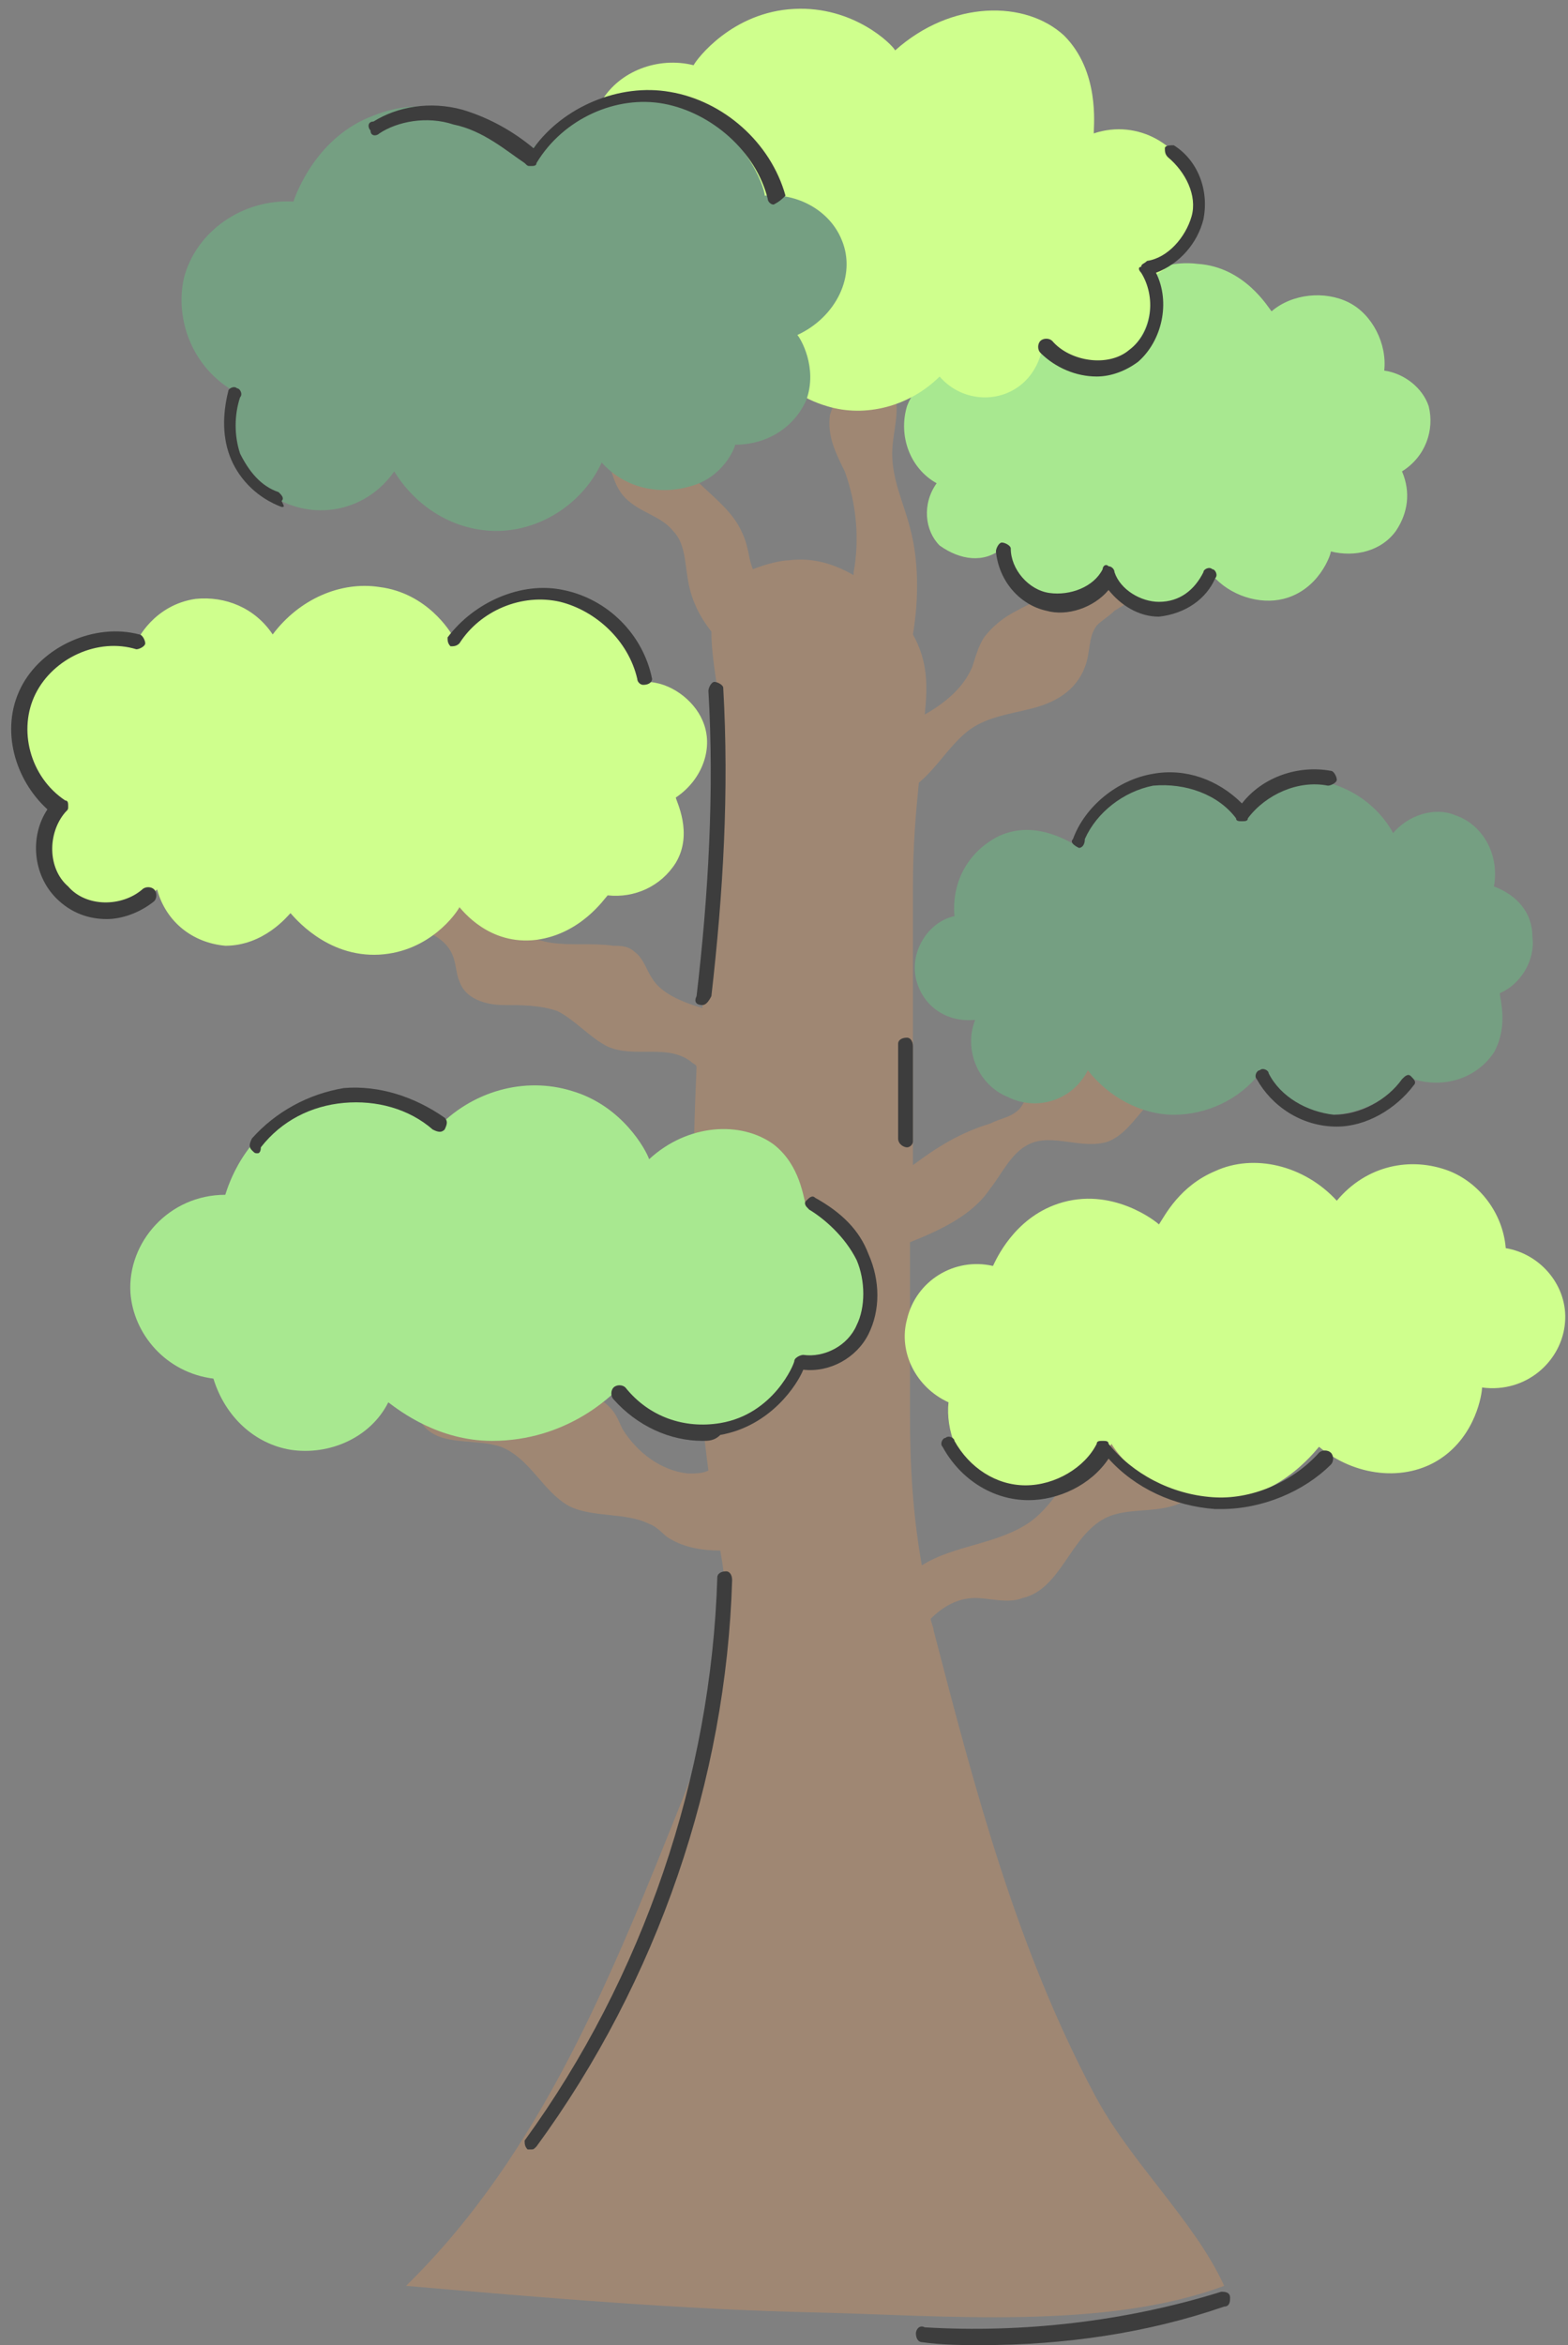 <?xml version="1.0" encoding="UTF-8"?>
<!DOCTYPE svg PUBLIC '-//W3C//DTD SVG 1.0//EN'
          'http://www.w3.org/TR/2001/REC-SVG-20010904/DTD/svg10.dtd'>
<svg height="79.1" preserveAspectRatio="xMidYMid meet" version="1.0" viewBox="17.9 12.0 52.9 79.1" width="52.9" xmlns="http://www.w3.org/2000/svg" xmlns:xlink="http://www.w3.org/1999/xlink" zoomAndPan="magnify"
><rect x="17.9" y="12.0" width="52.9" height="79.1" fill="#808080" stroke="none"/><g id="change1_1"
  ><path d="M60.9,58.1c-0.5-0.4-1.3-0.4-1.8,0.1c-0.3,0.3-0.4,0.6-0.6,0.9c-0.9,1.2-2.7,1.1-3.8,2 c-0.8,0.6-1.2,1.6-2,2.2c-1.1,0.8-2.6,0.8-3.7,1.5c0,0,0,0,0,0c-0.3-1.7-0.4-3.3-0.4-5.1c0-1.9,0-3.8,0-5.8c1-0.4,2.1-0.9,2.7-1.8 c0.4-0.5,0.7-1.2,1.3-1.5c0.8-0.4,1.8,0.2,2.7-0.1c0.7-0.3,1-1,1.6-1.5c1.2-0.9,3.1-0.2,4.1-1.2c0.7-0.7,0.4-1.9,0.2-2.8 c-0.9,0-1.9,0.2-2.4,0.9c-0.2,0.3-0.3,0.7-0.6,1c-0.6,0.7-1.7,0.7-2.7,0.6c-1-0.1-2.1-0.1-2.6,0.7c-0.2,0.4-0.3,0.8-0.6,1.2 c-0.3,0.3-0.6,0.3-1,0.5c-1,0.3-1.8,0.8-2.6,1.4c0-0.2,0-0.3,0-0.5c0-3,0-5.9,0-8.9c0-1.4,0.1-2.5,0.2-3.5c0.6-0.5,1-1.2,1.6-1.7 c0.6-0.5,1.4-0.6,2.2-0.8s1.5-0.6,1.8-1.4c0.2-0.5,0.1-1,0.4-1.4c0.2-0.2,0.4-0.3,0.6-0.5c0.5-0.3,1-0.6,1.4-1 c0.3-0.2,0.6-0.5,0.6-0.9c0.1-0.8-0.7-1.3-1-2.1c0.1,1.1-0.7,2-1.5,2.6c-0.9,0.6-1.9,0.9-2.8,1.4c-0.4,0.2-0.8,0.5-1.1,0.9 c-0.2,0.3-0.3,0.7-0.4,1c-0.3,0.7-0.9,1.2-1.6,1.6c0.1-1,0.1-1.8-0.4-2.7c0.2-1.2,0.2-2.5-0.1-3.6c-0.2-0.8-0.6-1.6-0.6-2.5 c0-0.8,0.4-1.7-0.1-2.4c-0.2-0.2-0.4-0.4-0.5-0.7c-0.1-0.2-0.1-0.4-0.1-0.6c0-0.8-0.6-1.5-1.3-1.7c0.5,1,0.5,2.2,0.2,3.2 c-0.1,0.3-0.2,0.6-0.3,0.9c-0.1,0.7,0.2,1.3,0.5,1.9c0.4,1.1,0.5,2.3,0.3,3.4c0,0,0,0.1,0,0.1c-0.7-0.4-1.4-0.6-2.2-0.5 c-0.2,0-0.7,0.1-1.2,0.3c-0.2-0.5-0.1-0.8-0.5-1.5c-0.6-1-1.8-1.5-2.1-2.6c-0.1-0.3-0.1-0.6-0.2-0.9c-0.1-0.8-0.6-1.6-1.3-1.9 c-0.3-0.1-0.5-0.2-0.8-0.3c-0.8-0.3-1.2-1.2-1.6-1.9c-0.4,0.8-0.7,1.8-0.3,2.6c0.3,0.5,0.9,0.8,1.3,1.2c0.7,0.8,0.5,2.2,1.2,2.9 c0.5,0.5,1.2,0.6,1.6,1.1c0.4,0.4,0.4,1,0.5,1.6c0.1,0.7,0.4,1.3,0.8,1.8c0,1.2,0.4,2.6,0.4,3.9c0,2.9-0.5,5.9-0.7,8.7 c0,0,0,0,0,0.1c-0.7-0.2-1.4-0.5-1.7-1c-0.2-0.3-0.3-0.7-0.6-0.9c-0.2-0.2-0.5-0.2-0.7-0.2c-0.7-0.1-1.4,0-2.1-0.1 c-0.7-0.1-1.4-0.5-1.7-1.1c-0.2-0.3-0.2-0.6-0.4-0.9c-0.3-0.4-0.9-0.6-1.4-0.6c-1-0.1-3.4-1-2.5,1c0.5,1.2,2.3,0.9,2.7,2.1 c0.1,0.3,0.1,0.6,0.2,0.8c0.2,0.6,0.9,0.8,1.5,0.8c0.6,0,1.2,0,1.8,0.2c0.6,0.3,1.1,0.9,1.7,1.2c0.9,0.4,2-0.1,2.8,0.5 c0.1,0.1,0.2,0.1,0.2,0.2c-0.2,4.5-0.2,9.1,0.4,13.6c-0.2,0.1-0.4,0.1-0.7,0.1c-0.9-0.1-1.7-0.7-2.2-1.5c-0.1-0.2-0.2-0.5-0.4-0.7 c-0.8-0.9-2.2-0.4-3.2-1c-0.6-0.4-0.9-1.2-1.6-1.5c-0.4-0.2-0.8-0.2-1.2-0.3c-0.8-0.2-1.6-0.7-2.1-1.4c-0.2,0.4-0.5,0.8-0.7,1.2 c-0.1,0.2-0.2,0.3-0.2,0.5c0,0.4,0.4,0.6,0.8,0.7c0.4,0.1,0.8,0.1,1.1,0.4c0.5,0.5,0.3,1.4,0.8,2c0.6,0.7,1.7,0.4,2.6,0.7 c1,0.4,1.4,1.5,2.3,2c0.8,0.4,1.9,0.2,2.7,0.6c0.3,0.1,0.5,0.4,0.7,0.5c0.5,0.3,1.1,0.4,1.7,0.4c0.2,1.1,0.3,2.3,0.2,3.4 c-0.1,1.7-0.8,3.2-1.4,4.8c-2.4,6-4.8,12.1-9.4,16.6c4.6,0.4,9.3,0.8,13.9,0.9c4.2,0.1,9.7,0.6,13.7-0.9c-1-2.2-3.2-4.2-4.4-6.5 c-2.6-4.9-4-10.2-5.4-15.6c0-0.1-0.1-0.3-0.1-0.4c0.4-0.4,0.9-0.7,1.5-0.7c0.5,0,1.1,0.2,1.6,0c1.3-0.3,1.6-2.1,2.8-2.7 c0.8-0.4,1.9-0.1,2.7-0.6c0.8-0.5,1.1-1.6,1.9-2.1c0.3-0.2,0.6-0.3,0.9-0.5C61.6,60,61.6,58.7,60.9,58.1z" fill="#9F8773"
  /></g
  ><g id="change2_2"
  ><path d="M51.1,61.9c1.2,0.8,3.3,0.4,4.3-1.2c0.1,0.2,1.2,1.8,3.2,1.9c2.3,0.2,3.7-1.7,3.8-1.8 c1.2,1,2.9,1.2,4.1,0.4c1.2-0.8,1.4-2.2,1.4-2.4c1.5,0.2,2.7-0.9,2.8-2.2c0.1-1.2-0.8-2.3-2-2.5c-0.1-1.2-0.9-2.2-1.9-2.6 c-1.3-0.5-2.8-0.2-3.8,1c-1.1-1.2-2.8-1.6-4.1-1c-1.2,0.5-1.7,1.5-1.9,1.8c-0.1-0.1-1.6-1.3-3.4-0.7c-1.5,0.5-2.1,1.9-2.2,2.1 c-1.3-0.3-2.6,0.5-2.9,1.8c-0.3,1.1,0.3,2.3,1.4,2.8C49.8,60.2,50.2,61.4,51.1,61.9z" fill="#CFFF8D"
  /></g
  ><g id="change3_2"
  ><path d="M42.4,60.2c-1.3,0.3-2.8-0.3-3.6-1.4c-0.3,0.3-1.8,1.8-4.3,1.8c-1.8,0-3.1-1-3.5-1.3 c-0.6,1.2-2,1.8-3.3,1.6c-1.2-0.2-2.2-1.1-2.6-2.4c-1.6-0.2-2.7-1.5-2.8-2.9c-0.1-1.7,1.3-3.3,3.2-3.3c0.1-0.3,0.6-2,2.4-2.9 c1.5-0.7,3.4-0.4,4.7,0.7c1.2-1.3,3-1.8,4.6-1.3c1.7,0.5,2.5,2,2.6,2.3c1.3-1.2,3.1-1.3,4.2-0.5c0.9,0.7,1,1.8,1.1,2.1 c1.2,0.3,2.1,1.4,2.1,2.6c0,1.3-0.9,2.5-2.3,2.8C44.9,58.3,44.1,59.8,42.4,60.2z" fill="#A8E890"
  /></g
  ><g id="change4_1"
  ><path d="M54.6,48.1c0.7,0.9,1.8,1.5,2.9,1.5s2.2-0.5,2.9-1.4c0.5,0.8,1.5,1.4,2.4,1.4s2-0.5,2.5-1.3 c1.2,0.5,2.4,0.1,3-0.8c0.5-0.9,0.2-1.8,0.2-2c0.7-0.3,1.2-1.1,1.1-1.9c0-0.8-0.5-1.4-1.3-1.7c0.2-1.1-0.4-2.1-1.3-2.4 c-0.7-0.3-1.6,0-2.1,0.6c-0.6-1.1-1.8-1.8-3-1.8c-1.3,0.1-2.1,1-2.3,1.2c-0.7-0.9-1.9-1.4-3-1.1c-1.1,0.2-2,1-2.4,2.1 c-0.1,0-1.3-0.9-2.6-0.3c-1,0.5-1.6,1.5-1.5,2.7c-0.9,0.2-1.5,1.2-1.3,2.1c0.2,0.9,1,1.5,2,1.4c-0.4,1,0.1,2.2,1.1,2.6 C52.9,49.5,54.1,49.1,54.6,48.1z" fill="#759F82"
  /></g
  ><g id="change2_3"
  ><path d="M36,43.7c-1.6,0.2-2.5-1-2.6-1.1c-0.1,0.2-1,1.5-2.7,1.6c-1.8,0.1-2.9-1.3-3-1.4c-0.1,0.1-0.9,1.1-2.2,1.1 c-1.1-0.1-2-0.8-2.3-1.9c-0.8,0.8-2.1,0.9-2.9,0.2c-0.9-0.7-1.1-1.9-0.5-2.9c-1.4-1.2-1.6-3.2-0.6-4.4c0.7-1,2-1.4,3.3-1.2 c0-0.1,0.6-1.3,2-1.5c1-0.1,2,0.3,2.6,1.2c0.9-1.2,2.3-1.8,3.6-1.6c1.6,0.2,2.4,1.5,2.5,1.7c1-1.2,2.7-1.6,4.1-1.1 c1.8,0.6,2.3,2.5,2.4,2.6c0.8,0,1.6,0.6,1.9,1.3c0.4,0.9,0,2-0.9,2.6c0,0.1,0.6,1.2,0,2.2c-0.5,0.8-1.4,1.2-2.3,1.1 C38.3,42.3,37.5,43.5,36,43.7z" fill="#CFFF8D"
  /></g
  ><g id="change3_1"
  ><path d="M51.7,30.5c0.1,0.8,0.6,1.4,1.3,1.7c0.8,0.3,1.7,0,2.2-0.7c0.3,0.7,1.1,1,1.8,1c0.7-0.1,1.4-0.5,1.8-1.1 c0.6,0.7,1.6,1,2.4,0.8c1.2-0.3,1.6-1.5,1.6-1.6c0.8,0.2,1.7,0,2.2-0.7c0.4-0.6,0.5-1.3,0.2-2c0.8-0.5,1.1-1.4,0.9-2.2 c-0.2-0.6-0.8-1.1-1.5-1.2c0.1-0.9-0.4-1.9-1.2-2.3c-0.8-0.4-1.9-0.3-2.6,0.3c-0.1-0.1-0.9-1.5-2.5-1.6c-1.6-0.2-2.7,1-2.8,1.1 c-1.1-0.9-2.6-1-3.7-0.2c-1.2,0.8-1.3,2.3-1.3,2.4c-0.9,0.1-1.7,0.7-2,1.5c-0.3,1,0.1,2.1,1,2.6c-0.5,0.7-0.4,1.6,0.1,2.1 C50.3,30.9,51.1,31,51.7,30.5z" fill="#A8E890"
  /></g
  ><g id="change2_1"
  ><path d="M45.8,25.7c-1.7-0.5-2.4-1.9-2.4-2.1c-0.1,0.1-1.8,0.8-3.2-0.1c-1.3-0.8-1.9-2.6-1.3-4.2 c-1.2-1-1.4-2.7-0.7-3.9c0.6-1,1.9-1.5,3.1-1.2c0.1-0.2,1.3-1.8,3.4-1.9c2-0.1,3.3,1.2,3.4,1.4c1.9-1.7,4.4-1.7,5.7-0.5 c1.2,1.2,1,3,1,3.3c1.5-0.5,3,0.4,3.4,1.8c0.3,1.2-0.3,2.6-1.6,3.1c0.3,0.9,0,2-0.7,2.5c-0.9,0.6-2.1,0.5-2.8-0.4 c0,0.1-0.1,1.2-1.1,1.7c-0.8,0.4-1.8,0.2-2.4-0.5C48.6,25.7,47.1,26.1,45.8,25.7z" fill="#CFFF8D"
  /></g
  ><g id="change4_2"
  ><path d="M41.2,28.4c-1,0.3-2.2,0.1-3-0.8c-0.6,1.3-1.9,2.2-3.3,2.3c-1.5,0.1-2.9-0.7-3.7-2c-0.9,1.3-2.6,1.7-4,0.9 c-1.2-0.7-1.8-2.2-1.4-3.6c-1.4-0.8-2-2.4-1.7-3.8c0.4-1.6,2-2.7,3.7-2.6c0.1-0.3,0.8-2.2,2.7-2.9c1.7-0.7,3.8-0.2,5.2,1.3 c1.4-1.7,3.6-2.3,5.4-1.6c1.9,0.8,2.6,2.7,2.6,3c1.1-0.1,2.2,0.5,2.6,1.5c0.5,1.2-0.2,2.6-1.5,3.2c0.1,0.1,0.7,1.1,0.3,2.2 c-0.4,0.9-1.3,1.5-2.4,1.5C42.7,27.1,42.3,28.1,41.2,28.4z" fill="#759F82"
  /></g
  ><g id="change5_5"
  ><path d="M59.1,62.9c-0.1,0-0.1,0-0.2,0c-1.4-0.1-2.7-0.7-3.6-1.7c-0.6,0.9-1.7,1.4-2.7,1.4c-1.2,0-2.3-0.7-2.9-1.8 c-0.1-0.1,0-0.3,0.1-0.3c0.1-0.1,0.3,0,0.3,0.1c0.5,0.9,1.4,1.5,2.4,1.5c0,0,0,0,0,0c1,0,2-0.6,2.4-1.4c0-0.1,0.1-0.1,0.2-0.1 c0.1,0,0.2,0,0.2,0.1c0.8,1,2.1,1.7,3.5,1.8c1.3,0.1,2.7-0.5,3.6-1.5c0.1-0.1,0.3-0.1,0.4,0c0.1,0.1,0.1,0.3,0,0.4 C61.9,62.3,60.5,62.9,59.1,62.9z" fill="#3D3D3D"
  /></g
  ><g id="change5_2"
  ><path d="M41.6,45.9C41.6,45.9,41.6,45.9,41.6,45.9c-0.2,0-0.3-0.1-0.2-0.3c0.4-3.4,0.6-6.9,0.4-10.3 c0-0.1,0.1-0.3,0.2-0.3c0.1,0,0.3,0.1,0.3,0.2c0.2,3.5,0,6.9-0.4,10.4C41.8,45.8,41.7,45.9,41.6,45.9z" fill="#3D3D3D"
  /></g
  ><g id="change5_10"
  ><path d="M54.3,40.6C54.3,40.6,54.3,40.6,54.3,40.6c-0.2-0.1-0.3-0.2-0.2-0.3c0.4-1.1,1.5-2,2.7-2.2 c1.1-0.2,2.2,0.2,3,1c0.7-0.9,1.9-1.3,3-1.1c0.1,0,0.2,0.2,0.2,0.3c0,0.1-0.2,0.2-0.3,0.2c-1-0.2-2.1,0.3-2.7,1.1 c0,0.1-0.1,0.1-0.2,0.1c-0.1,0-0.2,0-0.2-0.1c-0.6-0.8-1.7-1.2-2.8-1.1c-1,0.2-1.9,0.9-2.3,1.8C54.5,40.5,54.4,40.6,54.3,40.6z" fill="#3D3D3D"
  /></g
  ><g id="change5_4"
  ><path d="M21.5,43c-0.6,0-1.2-0.2-1.7-0.7c-0.8-0.8-0.9-2.1-0.3-3c-1.1-1-1.6-2.7-0.9-4.1c0.7-1.4,2.5-2.2,4-1.8 c0.1,0,0.2,0.2,0.2,0.3c0,0.1-0.2,0.2-0.3,0.2c-1.3-0.4-2.8,0.3-3.4,1.5c-0.6,1.2-0.2,2.8,1,3.6c0.1,0,0.1,0.1,0.1,0.2 s0,0.1-0.1,0.2c-0.6,0.7-0.6,1.9,0.1,2.5c0.6,0.7,1.8,0.7,2.5,0.1c0.1-0.1,0.3-0.1,0.4,0c0.1,0.1,0.1,0.3,0,0.4 C22.6,42.8,22,43,21.5,43z" fill="#3D3D3D"
  /></g
  ><g id="change5_8"
  ><path d="M41.6,60.6c-1.1,0-2.2-0.5-3-1.4c-0.1-0.1-0.1-0.3,0-0.4c0.1-0.1,0.3-0.1,0.4,0c0.8,1,2,1.4,3.2,1.2 c1.8-0.3,2.5-2,2.5-2.1c0-0.1,0.2-0.2,0.3-0.2c0.7,0.1,1.5-0.3,1.8-1c0.3-0.6,0.3-1.5,0-2.2c-0.4-0.8-1.1-1.4-1.6-1.7 c-0.1-0.1-0.2-0.2-0.1-0.3s0.2-0.2,0.3-0.1c0.9,0.5,1.5,1.1,1.8,1.9c0.4,0.9,0.4,1.9,0,2.7c-0.4,0.8-1.3,1.3-2.2,1.2 c-0.2,0.5-1.1,1.9-2.8,2.2C42,60.6,41.8,60.6,41.6,60.6z" fill="#3D3D3D"
  /></g
  ><g id="change5_7"
  ><path d="M35.8,84.5c-0.1,0-0.1,0-0.1,0c-0.1-0.1-0.1-0.2-0.1-0.3c4-5.5,6.3-12.3,6.5-19c0-0.1,0.1-0.2,0.3-0.2 c0.1,0,0.2,0.1,0.2,0.3C42.4,72,40.1,78.8,36,84.4C35.9,84.5,35.9,84.5,35.8,84.5z" fill="#3D3D3D"
  /></g
  ><g id="change5_1"
  ><path d="M51,91.1c-0.6,0-1.3,0-2-0.1c-0.1,0-0.2-0.1-0.2-0.3c0-0.1,0.1-0.3,0.3-0.2c3.3,0.2,6.8-0.2,10-1.2 c0.1,0,0.3,0,0.3,0.2c0,0.1,0,0.3-0.2,0.3C56.6,90.7,53.8,91.1,51,91.1z" fill="#3D3D3D"
  /></g
  ><g id="change5_15"
  ><path d="M63,50C62.9,50,62.9,50,63,50c-1.2,0-2.2-0.7-2.7-1.6c-0.1-0.1,0-0.3,0.1-0.3c0.1-0.1,0.3,0,0.3,0.1 c0.4,0.8,1.3,1.3,2.2,1.4c0.9,0,1.8-0.5,2.3-1.2c0.1-0.1,0.2-0.2,0.3-0.1c0.1,0.1,0.2,0.2,0.1,0.3C65,49.4,64,50,63,50z" fill="#3D3D3D"
  /></g
  ><g id="change5_9"
  ><path d="M54.9,24.7c-0.7,0-1.4-0.3-1.9-0.8c-0.1-0.1-0.1-0.3,0-0.4c0.1-0.1,0.3-0.1,0.4,0c0.6,0.7,1.9,0.9,2.6,0.3 c0.8-0.6,0.9-1.8,0.4-2.6c-0.1-0.1-0.1-0.2,0-0.2c0-0.1,0.1-0.1,0.2-0.2c0.7-0.1,1.3-0.8,1.5-1.5s-0.2-1.5-0.8-2 c-0.1-0.1-0.1-0.2-0.1-0.3s0.2-0.1,0.3-0.1c0.8,0.5,1.2,1.5,1,2.5c-0.2,0.8-0.8,1.5-1.6,1.8c0.5,1,0.2,2.3-0.6,3 C55.9,24.5,55.4,24.7,54.9,24.7z" fill="#3D3D3D"
  /></g
  ><g id="change5_12"
  ><path d="M57,32.8c-0.7,0-1.3-0.4-1.7-0.9c-0.5,0.6-1.4,0.9-2.1,0.7c-0.9-0.2-1.6-1-1.7-2c0-0.1,0.1-0.3,0.2-0.3 c0.1,0,0.3,0.1,0.3,0.2c0,0.7,0.6,1.4,1.3,1.5c0.7,0.1,1.5-0.2,1.8-0.8c0-0.1,0.1-0.2,0.2-0.1c0.1,0,0.2,0.1,0.2,0.2 c0.2,0.6,0.9,1,1.5,1c0,0,0,0,0,0c0.7,0,1.2-0.4,1.5-1c0-0.1,0.2-0.2,0.3-0.1c0.1,0,0.2,0.2,0.1,0.3C58.6,32.2,57.9,32.7,57,32.8 C57,32.8,57,32.8,57,32.8z" fill="#3D3D3D"
  /></g
  ><g id="change5_14"
  ><path d="M44,18.9c-0.1,0-0.2-0.1-0.2-0.2c-0.4-1.6-1.9-2.9-3.5-3.2c-1.6-0.3-3.4,0.5-4.3,2c0,0.1-0.1,0.1-0.2,0.1 c-0.1,0-0.1,0-0.2-0.1c-0.6-0.4-1.4-1.1-2.4-1.3c-0.9-0.3-1.9-0.1-2.5,0.3c-0.1,0.1-0.3,0.1-0.3-0.1c-0.1-0.1-0.1-0.3,0.1-0.3 c0.8-0.5,1.9-0.7,3-0.4c1,0.3,1.8,0.8,2.4,1.3c1-1.4,2.9-2.2,4.6-1.9c1.8,0.3,3.4,1.7,3.9,3.5C44.3,18.7,44.2,18.8,44,18.9 C44,18.9,44,18.9,44,18.9z" fill="#3D3D3D"
  /></g
  ><g id="change5_3"
  ><path d="M27.4,29.1C27.3,29.1,27.3,29.1,27.4,29.1c-0.8-0.3-1.4-0.9-1.7-1.6c-0.3-0.7-0.3-1.5-0.1-2.3 c0-0.1,0.2-0.2,0.3-0.1c0.1,0,0.2,0.2,0.1,0.3c-0.2,0.6-0.2,1.3,0,1.9c0.3,0.6,0.7,1.1,1.3,1.3c0.1,0.1,0.2,0.2,0.1,0.3 C27.5,29.1,27.5,29.1,27.4,29.1z" fill="#3D3D3D"
  /></g
  ><g id="change5_13"
  ><path d="M39.6,35.1c-0.1,0-0.2-0.1-0.2-0.2c-0.3-1.3-1.4-2.3-2.6-2.6c-1.3-0.3-2.7,0.3-3.4,1.4 c-0.1,0.1-0.2,0.1-0.3,0.1c-0.1-0.1-0.1-0.2-0.1-0.3c0.9-1.2,2.5-1.9,3.9-1.6c1.5,0.3,2.7,1.5,3,3C39.9,35,39.8,35.1,39.6,35.1 C39.7,35.1,39.7,35.1,39.6,35.1z" fill="#3D3D3D"
  /></g
  ><g id="change5_11"
  ><path d="M26.6,50.9c-0.1,0-0.1,0-0.2-0.1c-0.1-0.1-0.1-0.2,0-0.4c0.8-0.9,1.9-1.5,3.1-1.7c1.2-0.1,2.4,0.3,3.4,1 c0.1,0.1,0.1,0.2,0,0.4c-0.1,0.1-0.2,0.1-0.4,0c-0.8-0.7-1.9-1-3-0.9c-1.1,0.1-2.1,0.6-2.8,1.5C26.7,50.9,26.6,50.9,26.6,50.9z" fill="#3D3D3D"
  /></g
  ><g id="change5_6"
  ><path d="M48.5,50.7C48.5,50.7,48.5,50.7,48.5,50.7c-0.1,0-0.3-0.1-0.3-0.3l0-3.2c0-0.1,0.1-0.2,0.3-0.2c0,0,0,0,0,0 c0.1,0,0.2,0.1,0.2,0.3l0,3.2C48.7,50.6,48.6,50.7,48.5,50.7z" fill="#3D3D3D"
  /></g
></svg
>
